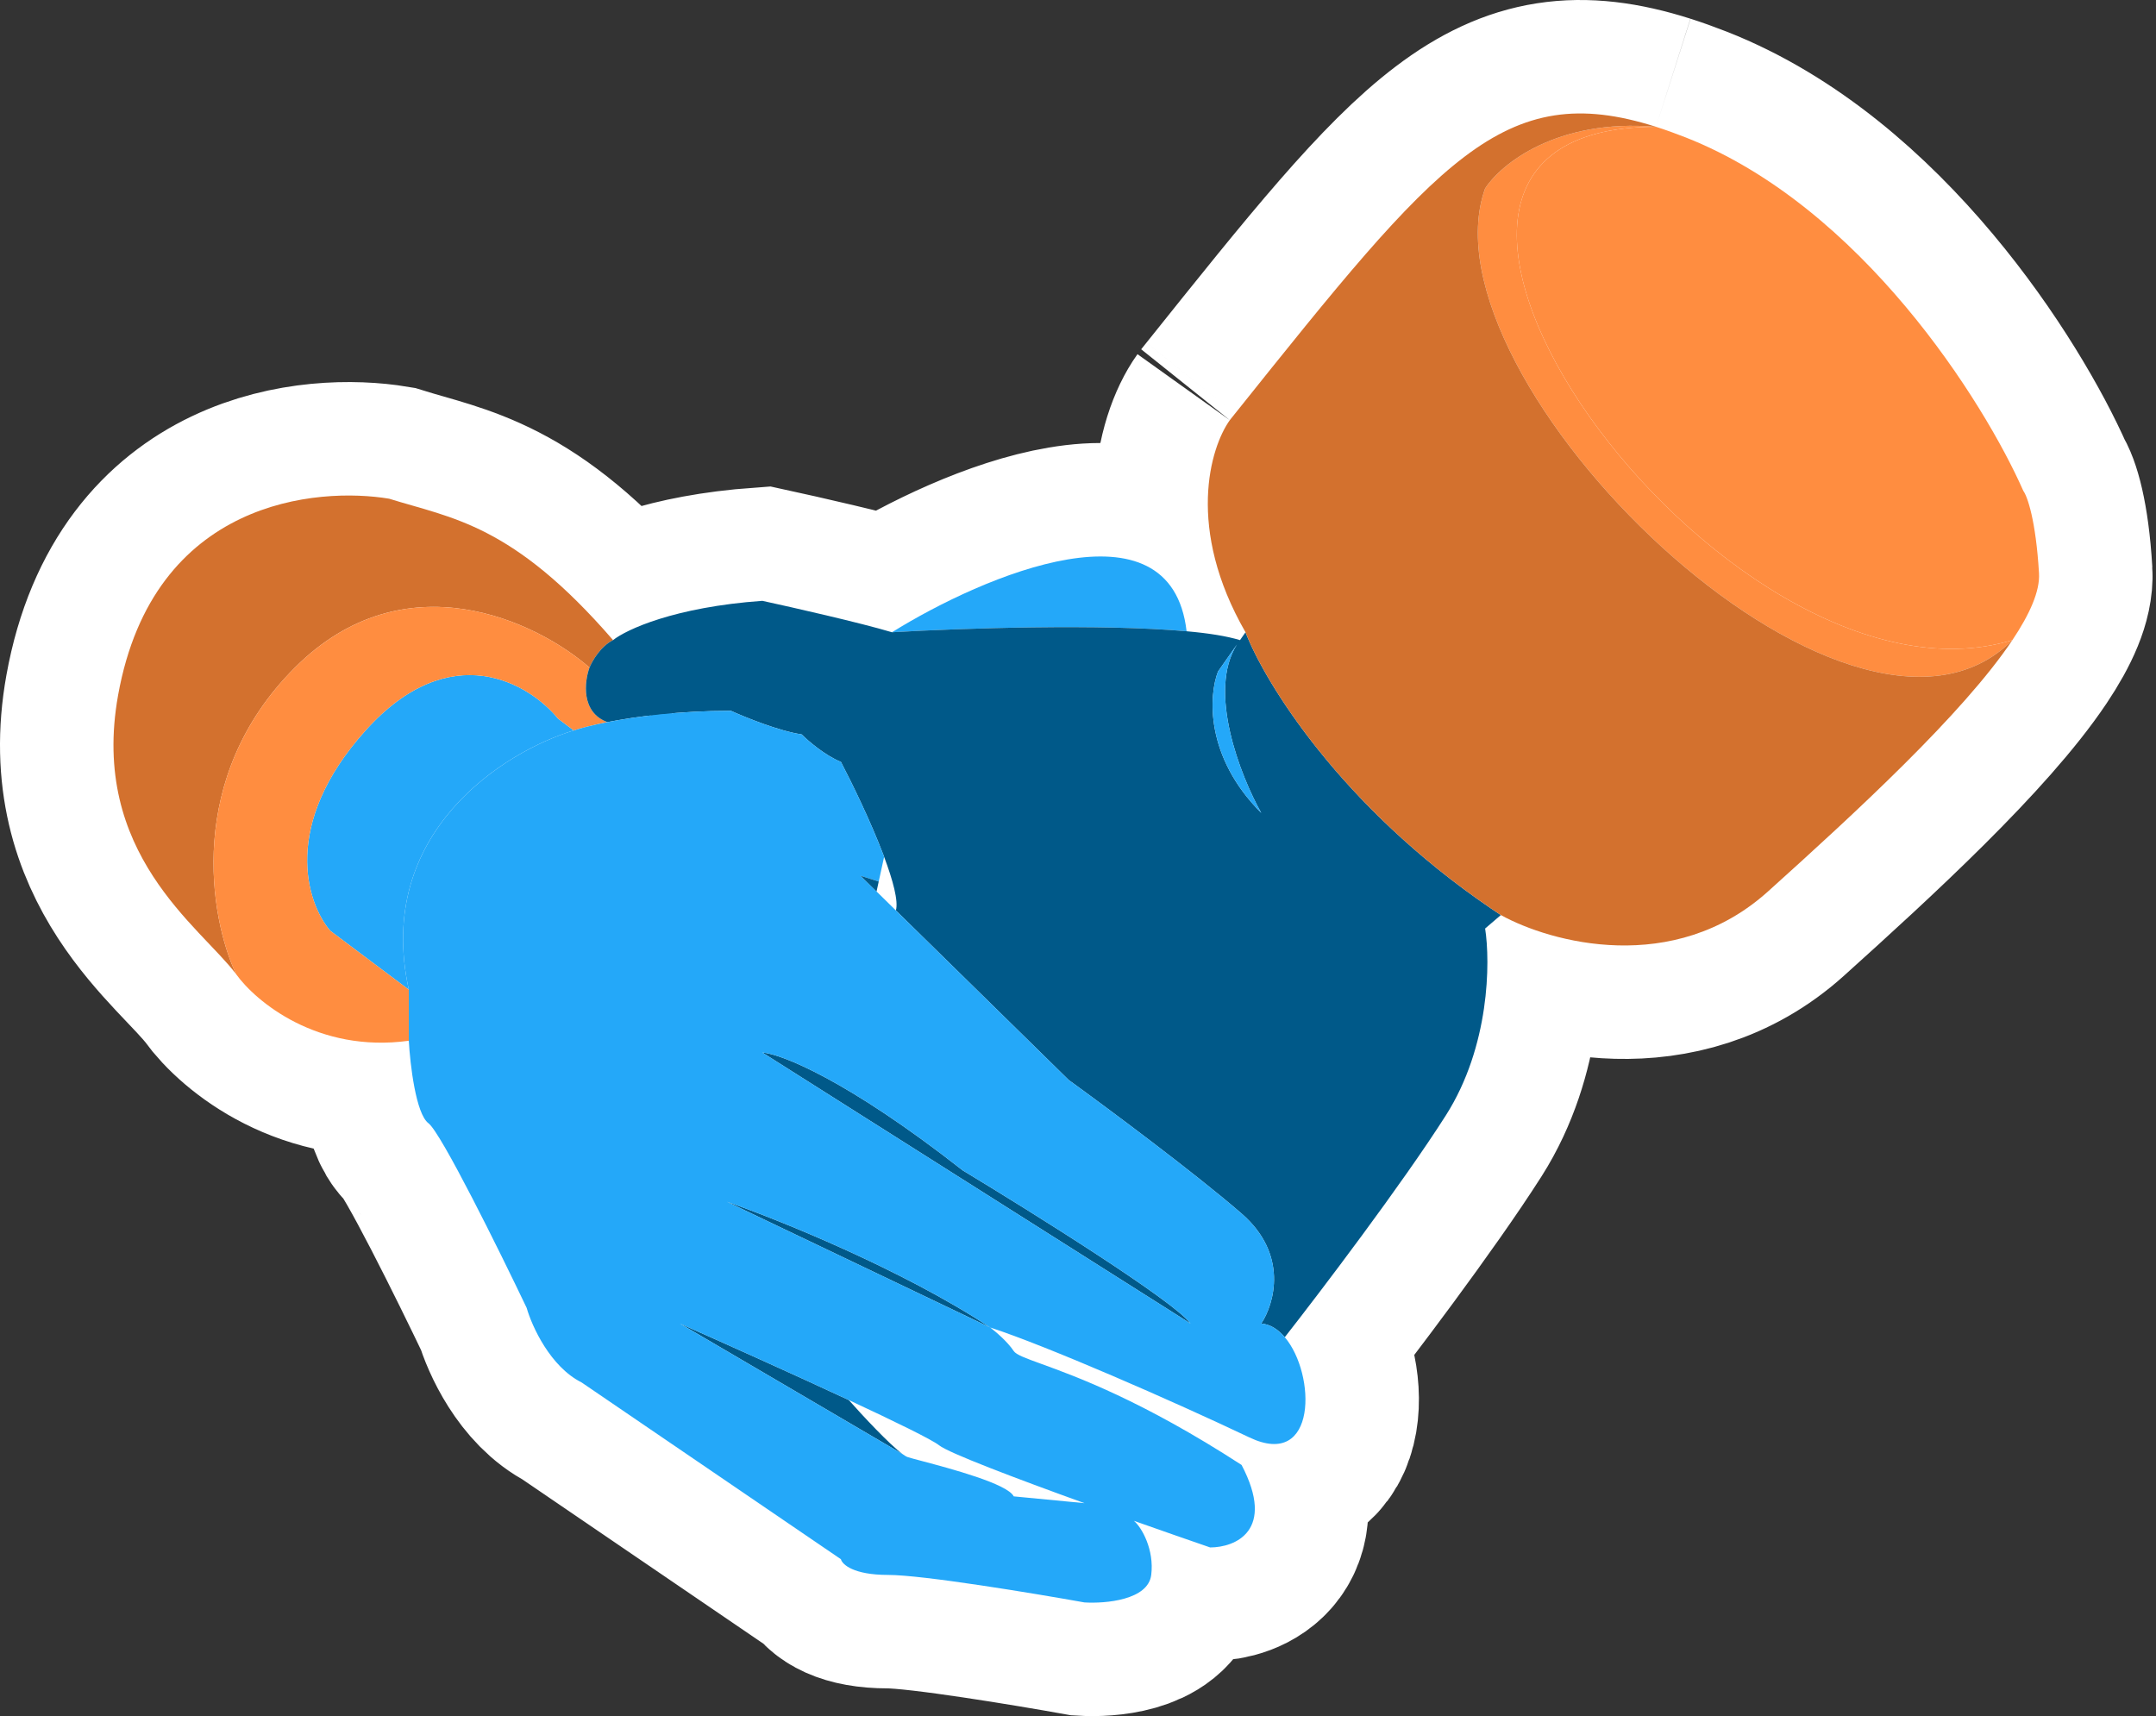 <svg width="152" height="121" viewBox="0 0 152 121" fill="none" xmlns="http://www.w3.org/2000/svg">
<rect x="0" y="0" width="152" height="121" fill="#333333" stroke="none"/>
<path d="M62.885 44.579C67.918 44.287 77.62 43.972 83.656 44.509C82.548 34.926 69.347 40.563 62.885 44.579Z" fill="#24A8F9"/>
<path d="M23.282 65.626L28.821 69.781C26.384 58.703 35.56 52.98 40.453 51.502L39.345 50.672C37.314 48.179 31.756 44.856 25.774 51.502C19.793 58.149 21.62 63.688 23.282 65.626Z" fill="#24A8F9"/>
<path d="M8.327 49.01C6.315 60.188 14.143 65.35 16.635 68.673C14.789 64.703 13.035 54.826 20.79 47.071C28.544 39.317 37.868 43.84 41.56 47.071C41.745 46.61 42.336 45.576 43.222 45.133C36.132 36.935 31.867 36.547 27.436 35.163C22.451 34.332 10.82 35.163 8.327 49.01Z" fill="#D3712E"/>
<path d="M16.635 68.673C18.02 70.612 22.396 74.267 28.821 73.381V69.781L23.282 65.626C21.62 63.688 19.793 58.149 25.774 51.502C31.756 44.856 37.314 48.179 39.345 50.672L40.453 51.502C40.931 51.343 41.739 51.129 42.82 50.916C40.947 50.226 41.2 48.065 41.56 47.071C37.868 43.84 28.544 39.317 20.79 47.071C13.035 54.826 14.789 64.703 16.635 68.673Z" fill="#FF8D40"/>
<path d="M51.253 84.736C54.853 85.984 63.605 89.505 69.808 93.598L51.253 84.736Z" fill="#005989"/>
<path d="M104.703 13.284C99.875 26.75 130.403 56.654 141.875 45.133C121.475 51.339 91.125 8.941 116.75 8.941C109.75 8.347 105.802 11.589 104.703 13.284Z" fill="#FF8D40"/>
<path fill-rule="evenodd" clip-rule="evenodd" d="M88.918 93.321C89.841 91.936 90.856 88.447 87.533 85.566C84.21 82.686 78.025 78.089 75.347 76.15L63.162 64.195C63.347 63.529 62.956 62.08 62.331 60.413C62.303 60.338 62.275 60.263 62.246 60.188C61.379 57.923 60.115 55.31 59.285 53.718C58.177 53.275 56.977 52.241 56.515 51.779C54.964 51.558 52.546 50.579 51.53 50.118C47.903 50.118 44.87 50.514 42.82 50.916C40.947 50.226 41.2 48.065 41.56 47.071C41.745 46.61 42.336 45.576 43.222 45.133C44.145 44.394 47.542 42.806 53.746 42.363C55.869 42.825 60.669 43.914 62.885 44.579C67.918 44.287 77.62 43.972 83.656 44.509C85.259 44.651 86.492 44.854 87.422 45.133L87.81 44.579C89.164 48.1 94.49 56.811 105.085 64.032C105.324 64.195 105.566 64.357 105.811 64.519L104.703 65.468C105.073 67.829 105.036 73.769 101.934 78.643C98.832 83.517 93.072 91.101 90.579 94.284C90.111 93.733 89.548 93.369 88.918 93.321ZM85.871 47.348L87.204 45.445C85.112 48.729 87.441 54.678 88.918 57.318C84.93 53.33 85.225 49.01 85.871 47.348Z" fill="#005989"/>
<path d="M85.871 47.348C85.225 49.01 84.93 53.33 88.918 57.318C87.441 54.678 85.112 48.729 87.204 45.445L85.871 47.348Z" fill="#24A8F9"/>
<path d="M67.87 82.52C59.672 76.095 55.038 74.304 53.746 74.212L83.933 93.321C82.825 91.77 72.763 85.474 67.87 82.52Z" fill="#005989"/>
<path d="M59.839 98.714C55.89 96.874 51.02 94.689 47.93 93.321L63.635 102.527C62.706 101.847 60.796 99.793 59.839 98.714Z" fill="#005989"/>
<path fill-rule="evenodd" clip-rule="evenodd" d="M40.453 51.502C35.56 52.98 26.384 58.703 28.821 69.781V73.381C28.913 75.043 29.319 78.532 30.206 79.197C31.092 79.861 35.191 88.151 37.129 92.213C37.498 93.505 38.791 96.367 41.006 97.475L59.285 109.937C59.377 110.307 60.171 111.045 62.608 111.045C65.045 111.045 72.855 112.338 76.455 112.984C77.932 113.076 80.942 112.818 81.163 111.045C81.385 109.273 80.496 107.692 79.942 107.231C81.943 107.939 83.827 108.594 85.317 109.107C87.071 109.107 89.97 107.943 87.533 103.291C80.533 98.751 75.86 97.053 73.424 96.169C72.294 95.758 71.646 95.523 71.47 95.26C71.027 94.595 70.178 93.875 69.808 93.598C73.778 94.89 82.701 98.787 88.087 101.352C92.883 103.636 92.782 96.878 90.579 94.284C90.111 93.733 89.548 93.369 88.918 93.321C89.841 91.936 90.856 88.447 87.533 85.566C84.21 82.686 78.025 78.089 75.347 76.15L63.162 64.195L61.798 62.857L60.669 61.749L61.951 62.156L62.331 60.413C62.303 60.338 62.275 60.263 62.246 60.188C61.379 57.923 60.115 55.31 59.285 53.718C58.177 53.275 56.977 52.241 56.515 51.779C54.964 51.558 52.546 50.579 51.53 50.118C47.903 50.118 44.87 50.514 42.82 50.916C41.739 51.129 40.931 51.343 40.453 51.502ZM51.253 84.736L69.808 93.598C63.605 89.505 54.853 85.984 51.253 84.736ZM76.455 105.985L71.47 105.506C71.024 104.615 66.989 103.543 64.999 103.015C64.517 102.887 64.155 102.791 63.993 102.737C63.903 102.707 63.781 102.634 63.635 102.527L47.93 93.321C51.02 94.689 55.89 96.874 59.839 98.714C63.085 100.227 65.708 101.506 66.208 101.906C66.877 102.441 71.554 104.216 76.455 105.985ZM53.746 74.212C55.038 74.304 59.672 76.095 67.87 82.52C72.763 85.474 82.825 91.77 83.933 93.321L53.746 74.212Z" fill="#24A8F9"/>
<path d="M60.669 61.749L61.798 62.857L61.951 62.156L60.669 61.749Z" fill="#005989"/>
<path fill-rule="evenodd" clip-rule="evenodd" d="M86.702 29.624C85.317 31.562 83.6 37.268 87.81 44.579C89.164 48.1 94.49 56.811 105.085 64.032C105.324 64.195 105.566 64.357 105.811 64.519C109.319 66.457 117.997 68.839 124.643 62.857C130.768 57.344 138.399 50.327 141.875 45.133C130.403 56.654 99.875 26.75 104.703 13.284C105.802 11.589 109.75 8.347 116.75 8.941C105.987 5.515 101.391 11.261 87.074 29.159L86.702 29.624Z" fill="#D3712E"/>
<path d="M143.752 40.425C143.531 36.658 142.921 34.978 142.645 34.609C139.875 28.331 131.234 14.558 118.827 9.684C118.109 9.402 117.417 9.154 116.75 8.941C91.125 8.941 121.475 51.339 141.875 45.133C143.114 43.282 143.825 41.662 143.752 40.425Z" fill="#FF8D40"/>
<path d="M16.635 68.673C14.143 65.35 6.315 60.188 8.327 49.01C10.82 35.163 22.451 34.332 27.436 35.163C31.867 36.547 36.132 36.935 43.222 45.133M16.635 68.673C18.02 70.612 22.396 74.267 28.821 73.381M16.635 68.673C14.789 64.703 13.035 54.826 20.79 47.071C28.544 39.317 37.868 43.84 41.56 47.071M43.222 45.133C42.336 45.576 41.745 46.61 41.56 47.071M43.222 45.133C44.145 44.394 47.542 42.806 53.746 42.363C55.869 42.825 60.669 43.914 62.885 44.579M28.821 73.381V69.781M28.821 73.381C28.913 75.043 29.319 78.532 30.206 79.197C31.092 79.861 35.191 88.151 37.129 92.213C37.498 93.505 38.791 96.367 41.006 97.475L59.285 109.937C59.377 110.307 60.171 111.045 62.608 111.045C65.045 111.045 72.855 112.338 76.455 112.984C77.932 113.076 80.942 112.818 81.163 111.045C81.385 109.273 80.496 107.692 79.942 107.231M28.821 69.781L23.282 65.626C21.62 63.688 19.793 58.149 25.774 51.502C31.756 44.856 37.314 48.179 39.345 50.672L40.453 51.502M28.821 69.781C26.384 58.703 35.56 52.98 40.453 51.502M40.453 51.502C40.931 51.343 41.739 51.129 42.82 50.916M41.56 47.071C41.2 48.065 40.947 50.226 42.82 50.916M79.942 107.231C78.801 106.827 77.622 106.406 76.455 105.985M79.942 107.231C81.943 107.939 83.827 108.594 85.317 109.107M85.317 109.107C87.071 109.107 89.97 107.943 87.533 103.291C80.533 98.751 75.86 97.053 73.424 96.169C72.294 95.758 71.646 95.523 71.47 95.26C71.027 94.595 70.178 93.875 69.808 93.598M85.317 109.107C82.978 108.302 79.668 107.145 76.455 105.985M59.839 98.714C55.89 96.874 51.02 94.689 47.93 93.321L63.635 102.527M59.839 98.714C63.085 100.227 65.708 101.506 66.208 101.906C66.877 102.441 71.554 104.216 76.455 105.985M59.839 98.714C60.796 99.793 62.706 101.847 63.635 102.527M63.993 102.737C64.155 102.791 64.517 102.887 64.999 103.015C66.989 103.543 71.024 104.615 71.47 105.506L76.455 105.985M63.993 102.737C63.903 102.707 63.781 102.634 63.635 102.527M63.993 102.737L63.635 102.527M69.808 93.598C63.605 89.505 54.853 85.984 51.253 84.736L69.808 93.598ZM69.808 93.598C73.778 94.89 82.701 98.787 88.087 101.352C92.883 103.636 92.782 96.878 90.579 94.284M88.918 93.321C88.087 94.429 85.317 95.26 83.933 93.321M88.918 93.321C89.841 91.936 90.856 88.447 87.533 85.566C84.21 82.686 78.024 78.089 75.347 76.15L63.162 64.195M88.918 93.321C89.548 93.369 90.111 93.733 90.579 94.284M83.933 93.321C82.825 91.77 72.763 85.474 67.87 82.52C59.672 76.095 55.038 74.304 53.746 74.212L83.933 93.321ZM61.798 62.857L60.669 61.749L61.951 62.156M61.798 62.857L63.162 64.195M61.798 62.857L61.951 62.156M62.331 60.413C62.303 60.338 62.275 60.263 62.246 60.188M62.331 60.413C62.956 62.08 63.347 63.529 63.162 64.195M62.331 60.413L61.951 62.156M63.162 64.195C63.356 63.5 62.92 61.949 62.246 60.188M42.82 50.916C44.87 50.514 47.903 50.118 51.53 50.118C52.546 50.579 54.964 51.558 56.515 51.779C56.977 52.241 58.177 53.275 59.285 53.718C60.115 55.31 61.379 57.923 62.246 60.188M62.885 44.579C67.918 44.287 77.62 43.972 83.656 44.509M62.885 44.579C69.347 40.563 82.548 34.926 83.656 44.509M87.422 45.133C86.492 44.854 85.259 44.651 83.656 44.509M87.422 45.133L87.81 44.579M87.422 45.133C87.344 45.234 87.272 45.338 87.204 45.445M87.81 44.579C83.6 37.268 85.317 31.562 86.702 29.624M87.81 44.579C89.164 48.1 94.49 56.811 105.085 64.032M87.81 44.579L87.204 45.445M105.811 64.519L104.703 65.468M105.811 64.519C109.319 66.457 117.997 68.839 124.643 62.857C130.768 57.344 138.399 50.327 141.875 45.133M105.811 64.519C105.566 64.357 105.324 64.195 105.085 64.032M104.703 65.468L101.934 67.842L105.085 64.032M104.703 65.468C105.073 67.829 105.036 73.769 101.934 78.643C98.832 83.517 93.072 91.101 90.579 94.284M86.702 29.624L87.074 29.159M86.702 29.624C86.827 29.468 86.951 29.313 87.074 29.159M141.875 45.133C143.114 43.282 143.825 41.662 143.752 40.425C143.531 36.658 142.921 34.978 142.645 34.609C139.875 28.331 131.234 14.558 118.827 9.684C118.109 9.402 117.417 9.154 116.75 8.941M141.875 45.133C130.403 56.654 99.875 26.75 104.703 13.284C105.802 11.589 109.75 8.347 116.75 8.941M141.875 45.133C121.475 51.339 91.125 8.941 116.75 8.941M87.074 29.159C101.391 11.261 105.987 5.515 116.75 8.941M87.204 45.445L85.871 47.348C85.225 49.01 84.93 53.33 88.918 57.318C87.441 54.678 85.112 48.729 87.204 45.445Z" stroke="white" stroke-width="16"/>
<path d="M62.885 44.579C67.918 44.287 77.62 43.972 83.656 44.509C82.548 34.926 69.347 40.563 62.885 44.579Z" fill="#24A8F9"/>
<path d="M23.282 65.626L28.821 69.781C26.384 58.703 35.56 52.98 40.453 51.502L39.345 50.672C37.314 48.179 31.756 44.856 25.774 51.502C19.793 58.149 21.62 63.688 23.282 65.626Z" fill="#24A8F9"/>
<path d="M8.327 49.01C6.315 60.188 14.143 65.35 16.635 68.673C14.789 64.703 13.035 54.826 20.79 47.071C28.544 39.317 37.868 43.84 41.56 47.071C41.745 46.61 42.336 45.576 43.222 45.133C36.132 36.935 31.867 36.547 27.436 35.163C22.451 34.332 10.82 35.163 8.327 49.01Z" fill="#D3712E"/>
<path d="M16.635 68.673C18.02 70.612 22.396 74.267 28.821 73.381V69.781L23.282 65.626C21.62 63.688 19.793 58.149 25.774 51.502C31.756 44.856 37.314 48.179 39.345 50.672L40.453 51.502C40.931 51.343 41.739 51.129 42.82 50.916C40.947 50.226 41.2 48.065 41.56 47.071C37.868 43.84 28.544 39.317 20.79 47.071C13.035 54.826 14.789 64.703 16.635 68.673Z" fill="#FF8D40"/>
<path d="M51.253 84.736C54.853 85.984 63.605 89.505 69.808 93.598L51.253 84.736Z" fill="#005989"/>
<path d="M104.703 13.284C99.875 26.75 130.403 56.654 141.875 45.133C121.475 51.339 91.125 8.941 116.75 8.941C109.75 8.347 105.802 11.589 104.703 13.284Z" fill="#FF8D40"/>
<path fill-rule="evenodd" clip-rule="evenodd" d="M88.918 93.321C89.841 91.936 90.856 88.447 87.533 85.566C84.21 82.686 78.025 78.089 75.347 76.15L63.162 64.195C63.347 63.529 62.956 62.08 62.331 60.413C62.303 60.338 62.275 60.263 62.246 60.188C61.379 57.923 60.115 55.31 59.285 53.718C58.177 53.275 56.977 52.241 56.515 51.779C54.964 51.558 52.546 50.579 51.53 50.118C47.903 50.118 44.87 50.514 42.82 50.916C40.947 50.226 41.2 48.065 41.56 47.071C41.745 46.61 42.336 45.576 43.222 45.133C44.145 44.394 47.542 42.806 53.746 42.363C55.869 42.825 60.669 43.914 62.885 44.579C67.918 44.287 77.62 43.972 83.656 44.509C85.259 44.651 86.492 44.854 87.422 45.133L87.81 44.579C89.164 48.1 94.49 56.811 105.085 64.032C105.324 64.195 105.566 64.357 105.811 64.519L104.703 65.468C105.073 67.829 105.036 73.769 101.934 78.643C98.832 83.517 93.072 91.101 90.579 94.284C90.111 93.733 89.548 93.369 88.918 93.321ZM85.871 47.348L87.204 45.445C85.112 48.729 87.441 54.678 88.918 57.318C84.93 53.33 85.225 49.01 85.871 47.348Z" fill="#005989"/>
<path d="M85.871 47.348C85.225 49.01 84.93 53.33 88.918 57.318C87.441 54.678 85.112 48.729 87.204 45.445L85.871 47.348Z" fill="#24A8F9"/>
<path d="M67.87 82.52C59.672 76.095 55.038 74.304 53.746 74.212L83.933 93.321C82.825 91.77 72.763 85.474 67.87 82.52Z" fill="#005989"/>
<path d="M59.839 98.714C55.89 96.874 51.02 94.689 47.93 93.321L63.635 102.527C62.706 101.847 60.796 99.793 59.839 98.714Z" fill="#005989"/>
<path fill-rule="evenodd" clip-rule="evenodd" d="M40.453 51.502C35.56 52.98 26.384 58.703 28.821 69.781V73.381C28.913 75.043 29.319 78.532 30.206 79.197C31.092 79.861 35.191 88.151 37.129 92.213C37.498 93.505 38.791 96.367 41.006 97.475L59.285 109.937C59.377 110.307 60.171 111.045 62.608 111.045C65.045 111.045 72.855 112.338 76.455 112.984C77.932 113.076 80.942 112.818 81.163 111.045C81.385 109.273 80.496 107.692 79.942 107.231C81.943 107.939 83.827 108.594 85.317 109.107C87.071 109.107 89.97 107.943 87.533 103.291C80.533 98.751 75.86 97.053 73.424 96.169C72.294 95.758 71.646 95.523 71.47 95.26C71.027 94.595 70.178 93.875 69.808 93.598C73.778 94.89 82.701 98.787 88.087 101.352C92.883 103.636 92.782 96.878 90.579 94.284C90.111 93.733 89.548 93.369 88.918 93.321C89.841 91.936 90.856 88.447 87.533 85.566C84.21 82.686 78.025 78.089 75.347 76.15L63.162 64.195L61.798 62.857L60.669 61.749L61.951 62.156L62.331 60.413C62.303 60.338 62.275 60.263 62.246 60.188C61.379 57.923 60.115 55.31 59.285 53.718C58.177 53.275 56.977 52.241 56.515 51.779C54.964 51.558 52.546 50.579 51.53 50.118C47.903 50.118 44.87 50.514 42.82 50.916C41.739 51.129 40.931 51.343 40.453 51.502ZM51.253 84.736L69.808 93.598C63.605 89.505 54.853 85.984 51.253 84.736ZM76.455 105.985L71.47 105.506C71.024 104.615 66.989 103.543 64.999 103.015C64.517 102.887 64.155 102.791 63.993 102.737C63.903 102.707 63.781 102.634 63.635 102.527L47.93 93.321C51.02 94.689 55.89 96.874 59.839 98.714C63.085 100.227 65.708 101.506 66.208 101.906C66.877 102.441 71.554 104.216 76.455 105.985ZM53.746 74.212C55.038 74.304 59.672 76.095 67.87 82.52C72.763 85.474 82.825 91.77 83.933 93.321L53.746 74.212Z" fill="#24A8F9"/>
<path d="M60.669 61.749L61.798 62.857L61.951 62.156L60.669 61.749Z" fill="#005989"/>
<path fill-rule="evenodd" clip-rule="evenodd" d="M86.702 29.624C85.317 31.562 83.6 37.268 87.81 44.579C89.164 48.1 94.49 56.811 105.085 64.032C105.324 64.195 105.566 64.357 105.811 64.519C109.319 66.457 117.997 68.839 124.643 62.857C130.768 57.344 138.399 50.327 141.875 45.133C130.403 56.654 99.875 26.75 104.703 13.284C105.802 11.589 109.75 8.347 116.75 8.941C105.987 5.515 101.391 11.261 87.074 29.159L86.702 29.624Z" fill="#D3712E"/>
<path d="M143.752 40.425C143.531 36.658 142.921 34.978 142.645 34.609C139.875 28.331 131.234 14.558 118.827 9.684C118.109 9.402 117.417 9.154 116.75 8.941C91.125 8.941 121.475 51.339 141.875 45.133C143.114 43.282 143.825 41.662 143.752 40.425Z" fill="#FF8D40"/>
</svg>
